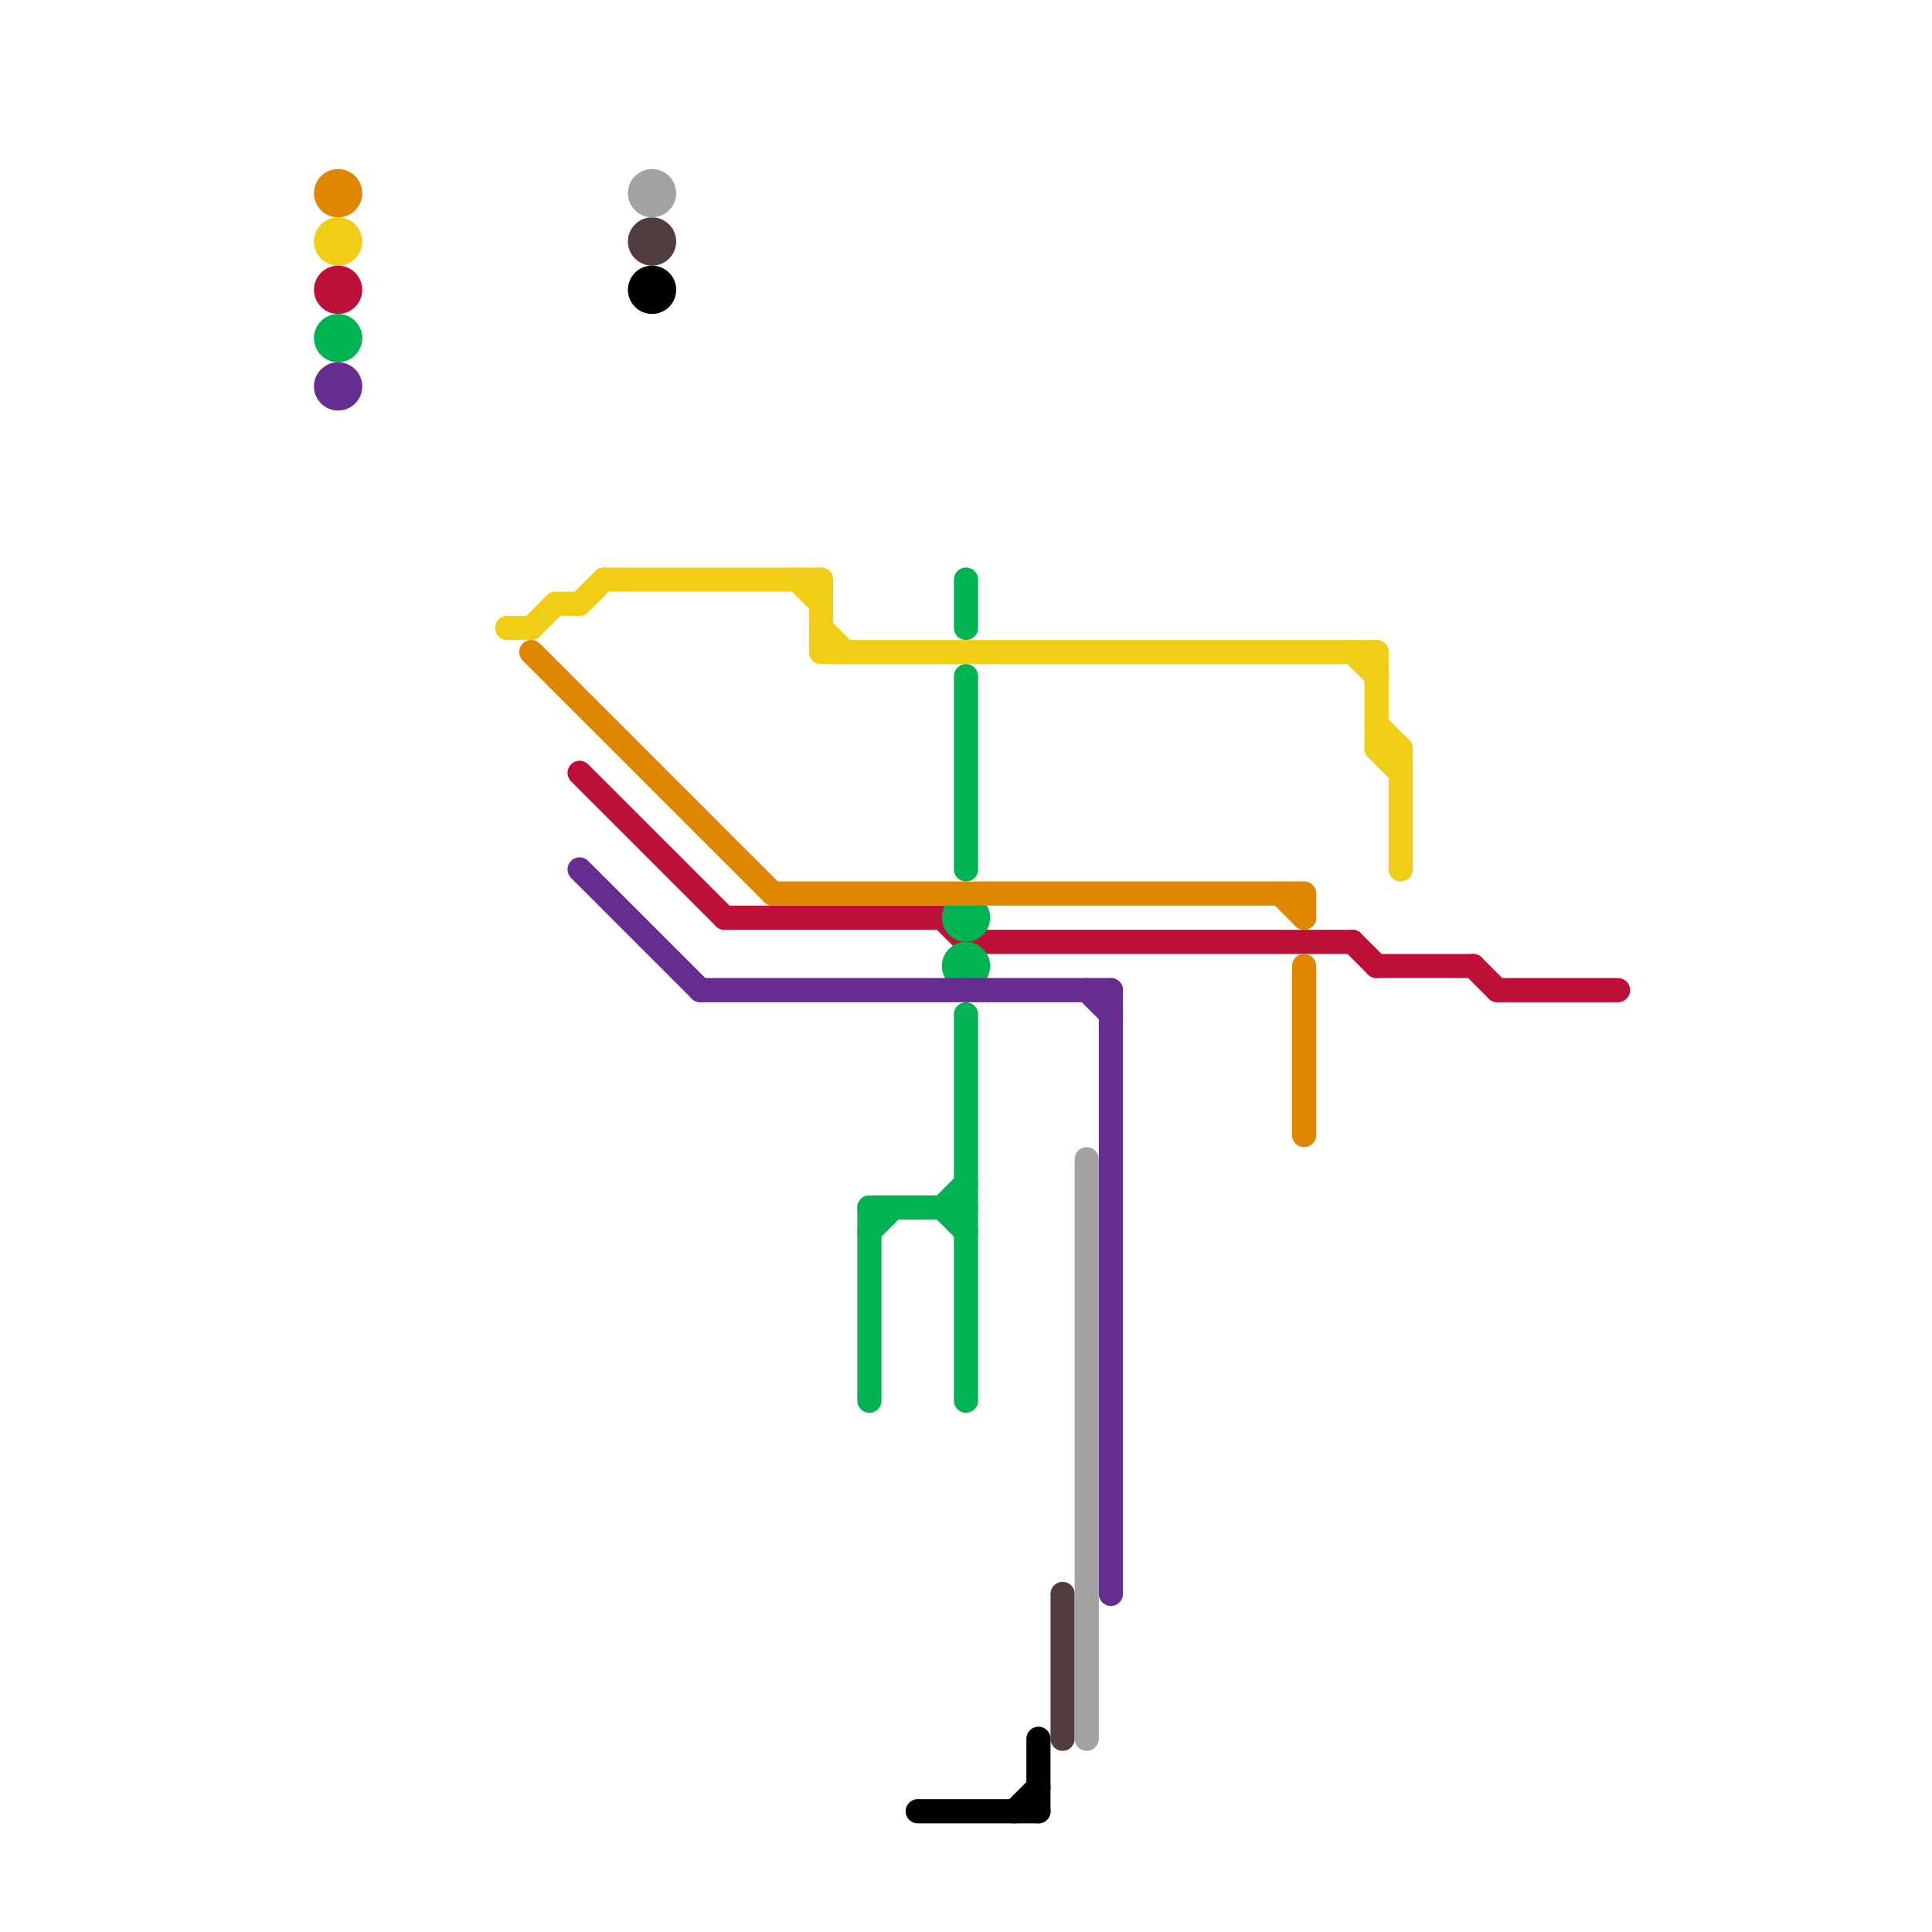 
<svg version="1.1" xmlns="http://www.w3.org/2000/svg" viewBox="0 0 80 80">
<style>text { font: 1px Helvetica; font-weight: 600; white-space: pre; dominant-baseline: central; } line { stroke-width: 1; fill: none; stroke-linecap: round; stroke-linejoin: round; } .c0 { stroke: #f0ce15 } .c1 { stroke: #bd1038 } .c2 { stroke: #00b251 } .c3 { stroke: #662c90 } .c4 { stroke: #df8600 } .c5 { stroke: #513d3e } .c6 { stroke: #000000 } .c7 { stroke: #a2a2a2 }</style><defs><g id="wm-xf"><circle r="1.2" fill="#000"/><circle r="0.9" fill="#fff"/><circle r="0.6" fill="#000"/><circle r="0.3" fill="#fff"/></g><g id="wm"><circle r="0.6" fill="#000"/><circle r="0.3" fill="#fff"/></g></defs><line class="c0" x1="56" y1="27" x2="57" y2="28"/><line class="c0" x1="22" y1="26" x2="23" y2="25"/><line class="c0" x1="57" y1="31" x2="58" y2="31"/><line class="c0" x1="24" y1="25" x2="25" y2="24"/><line class="c0" x1="34" y1="27" x2="57" y2="27"/><line class="c0" x1="25" y1="24" x2="34" y2="24"/><line class="c0" x1="33" y1="24" x2="34" y2="25"/><line class="c0" x1="23" y1="25" x2="24" y2="25"/><line class="c0" x1="58" y1="31" x2="58" y2="36"/><line class="c0" x1="21" y1="26" x2="22" y2="26"/><line class="c0" x1="57" y1="27" x2="57" y2="31"/><line class="c0" x1="34" y1="24" x2="34" y2="27"/><line class="c0" x1="34" y1="26" x2="35" y2="27"/><line class="c0" x1="57" y1="31" x2="58" y2="32"/><line class="c0" x1="57" y1="30" x2="58" y2="31"/><circle cx="14" cy="10" r="1" fill="#f0ce15" /><line class="c1" x1="56" y1="39" x2="57" y2="40"/><line class="c1" x1="61" y1="40" x2="62" y2="41"/><line class="c1" x1="30" y1="38" x2="39" y2="38"/><line class="c1" x1="57" y1="40" x2="61" y2="40"/><line class="c1" x1="24" y1="32" x2="30" y2="38"/><line class="c1" x1="39" y1="38" x2="40" y2="39"/><line class="c1" x1="62" y1="41" x2="67" y2="41"/><line class="c1" x1="40" y1="39" x2="56" y2="39"/><circle cx="14" cy="12" r="1" fill="#bd1038" /><line class="c2" x1="40" y1="24" x2="40" y2="26"/><line class="c2" x1="40" y1="28" x2="40" y2="36"/><line class="c2" x1="36" y1="50" x2="40" y2="50"/><line class="c2" x1="36" y1="51" x2="37" y2="50"/><line class="c2" x1="40" y1="42" x2="40" y2="58"/><line class="c2" x1="39" y1="50" x2="40" y2="49"/><line class="c2" x1="36" y1="50" x2="36" y2="58"/><line class="c2" x1="39" y1="50" x2="40" y2="51"/><circle cx="40" cy="38" r="1" fill="#00b251" /><circle cx="14" cy="14" r="1" fill="#00b251" /><circle cx="40" cy="40" r="1" fill="#00b251" /><line class="c3" x1="46" y1="41" x2="46" y2="66"/><line class="c3" x1="45" y1="41" x2="46" y2="42"/><line class="c3" x1="24" y1="36" x2="29" y2="41"/><line class="c3" x1="29" y1="41" x2="46" y2="41"/><circle cx="14" cy="16" r="1" fill="#662c90" /><line class="c4" x1="22" y1="27" x2="32" y2="37"/><line class="c4" x1="32" y1="37" x2="54" y2="37"/><line class="c4" x1="54" y1="40" x2="54" y2="47"/><line class="c4" x1="54" y1="37" x2="54" y2="38"/><line class="c4" x1="53" y1="37" x2="54" y2="38"/><circle cx="14" cy="8" r="1" fill="#df8600" /><line class="c5" x1="44" y1="66" x2="44" y2="72"/><circle cx="27" cy="10" r="1" fill="#513d3e" /><line class="c6" x1="43" y1="72" x2="43" y2="75"/><line class="c6" x1="42" y1="75" x2="43" y2="74"/><line class="c6" x1="38" y1="75" x2="43" y2="75"/><circle cx="27" cy="12" r="1" fill="#000000" /><line class="c7" x1="45" y1="48" x2="45" y2="72"/><circle cx="27" cy="8" r="1" fill="#a2a2a2" />
</svg>
